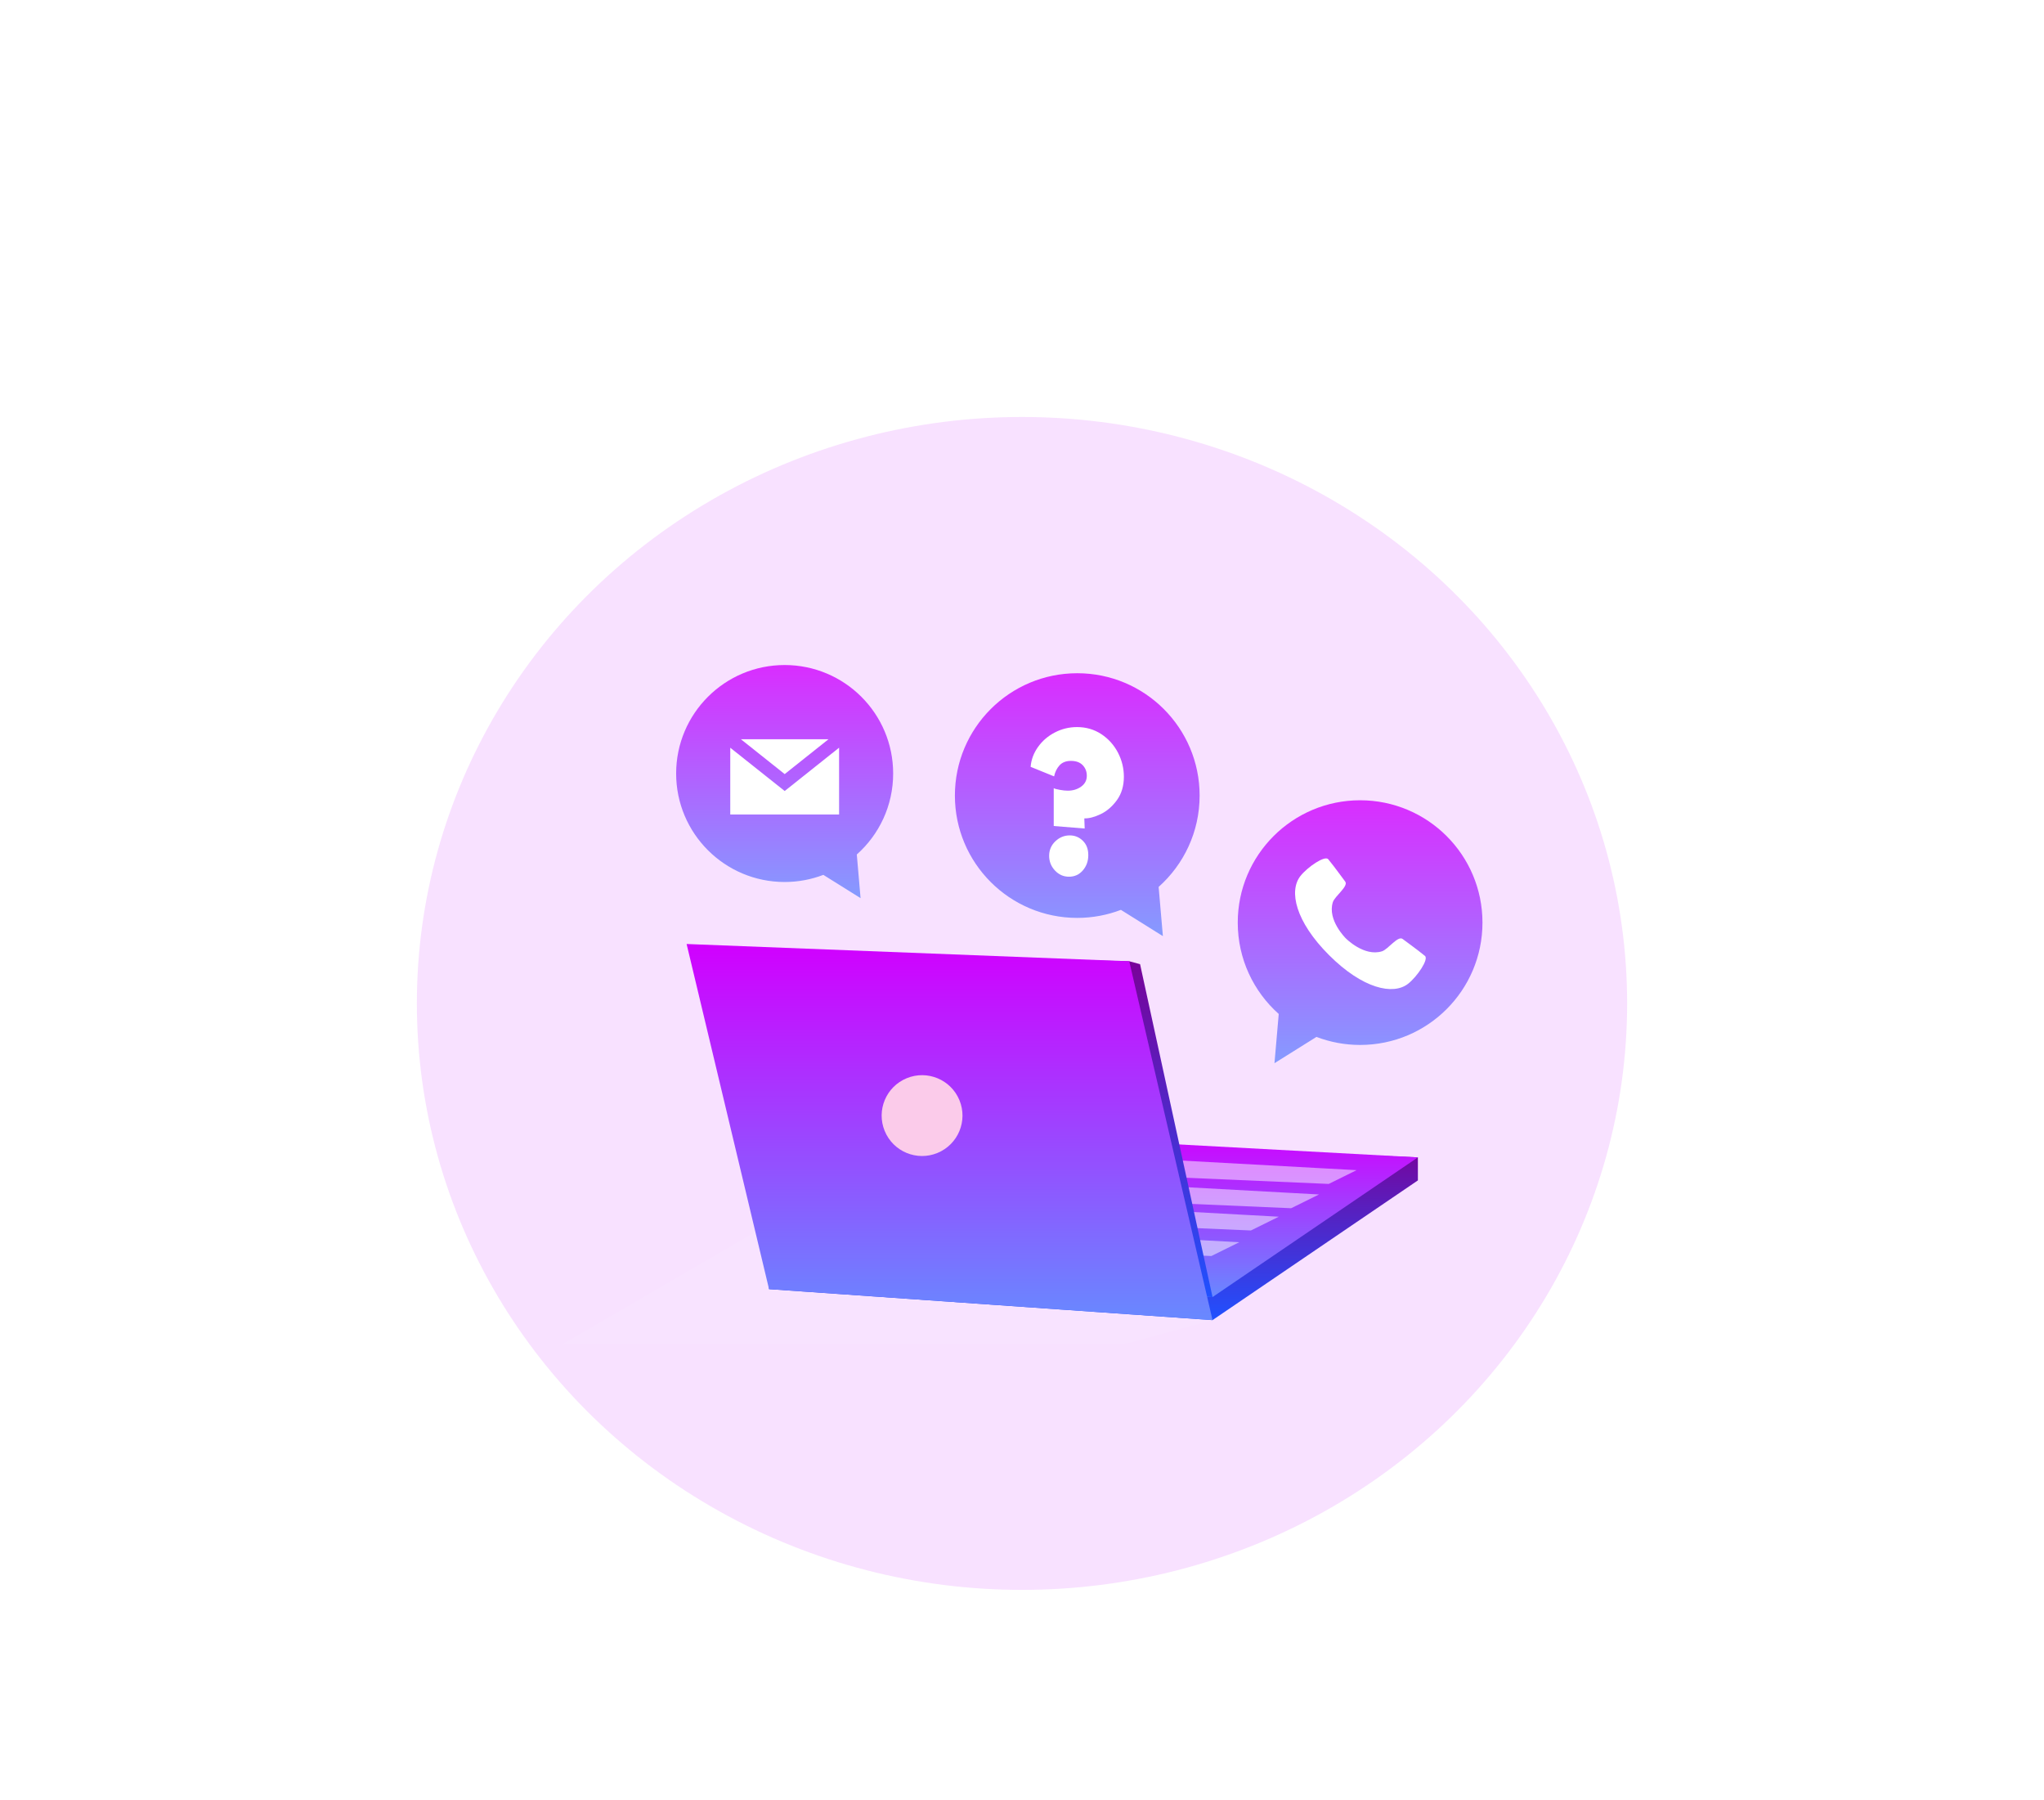 <svg width="760" height="669" viewBox="0 0 760 669" fill="none" xmlns="http://www.w3.org/2000/svg">
<g opacity="0.25" filter="url(#filter0_f_1023_14323)">
<ellipse cx="380" cy="373" rx="225" ry="218" fill="#E486FF"/>
</g>
<g filter="url(#filter1_f_1023_14323)">
<path d="M299.14 447.328L209.336 499.567H418.406L450.84 490.716L299.14 447.328Z" fill="white" fill-opacity="0.07"/>
</g>
<path d="M360.944 423.564L527.199 430.222V438.784L450.839 490.718L285.939 479.201V470.654L360.944 423.564Z" fill="url(#paint0_linear_1023_14323)"/>
<path d="M353.064 420.807L527.199 430.221L450.839 482.156L285.939 470.654L353.064 420.807Z" fill="url(#paint1_linear_1023_14323)"/>
<path opacity="0.5" d="M494.048 440.094L504.412 434.975L372.785 427.77L360.363 434.32L494.048 440.094Z" fill="white"/>
<path opacity="0.5" d="M480.075 449.127L490.439 444.009L358.813 436.803L346.391 443.354L480.075 449.127Z" fill="white"/>
<path opacity="0.5" d="M465.105 457.399L475.484 452.28L343.857 445.074L331.436 451.61L465.105 457.399Z" fill="white"/>
<path opacity="0.5" d="M450.415 466.891L460.779 461.772L329.152 454.566L316.73 461.117L450.415 466.891Z" fill="white"/>
<path d="M258.666 353.941L285.949 471.338L450.848 482.154L423.901 358.405L419.877 357.323L258.666 353.941Z" fill="url(#paint2_linear_1023_14323)"/>
<path d="M255.295 350.91L285.946 479.199L450.845 490.716L419.874 357.324L255.295 350.91Z" fill="url(#paint3_linear_1023_14323)"/>
<path d="M348.562 428.585C356.238 425.429 359.901 416.651 356.743 408.979C353.586 401.307 344.804 397.646 337.129 400.802C329.453 403.957 325.79 412.735 328.947 420.407C332.104 428.079 340.886 431.74 348.562 428.585Z" fill="#FBCBEA"/>
<path opacity="0.8" d="M332.094 287.534C332.094 265.262 314.032 247.209 291.749 247.209C269.466 247.209 251.404 265.262 251.404 287.534C251.404 309.807 269.466 327.86 291.749 327.86C296.824 327.86 301.671 326.915 306.137 325.209L319.976 333.862L318.574 317.638C326.881 310.249 332.094 299.509 332.094 287.534Z" fill="url(#paint4_linear_1023_14323)"/>
<path d="M291.766 294.04L271.525 277.953V302.77H311.992V277.938L291.766 294.04Z" fill="white"/>
<path d="M308.042 274.799H275.486L291.764 287.748L308.042 274.799Z" fill="white"/>
<path opacity="0.8" d="M446.043 295.731C446.043 270.609 425.681 250.256 400.547 250.256C375.414 250.256 355.051 270.609 355.051 295.731C355.051 320.852 375.414 341.205 400.547 341.205C406.263 341.205 411.734 340.139 416.779 338.219L432.387 347.985L430.802 329.688C440.145 321.355 446.043 309.244 446.043 295.731Z" fill="url(#paint5_linear_1023_14323)"/>
<path d="M403.307 307.979L391.799 307.049V292.988C392.135 293.186 392.866 293.384 394.009 293.597C395.153 293.811 396.143 293.917 396.997 293.917C398.933 293.917 400.609 293.415 402.011 292.394C403.414 291.373 404.099 290.032 404.099 288.387C404.099 286.818 403.596 285.508 402.575 284.441C401.554 283.375 400.106 282.842 398.201 282.842C396.357 282.842 394.939 283.406 393.933 284.518C392.943 285.63 392.272 286.986 391.937 288.6L383.203 285.051C383.432 282.354 384.362 279.886 385.977 277.632C387.593 275.377 389.666 273.595 392.226 272.269C394.787 270.944 397.53 270.273 400.472 270.273C403.84 270.273 406.843 271.157 409.495 272.894C412.147 274.646 414.205 276.946 415.683 279.78C417.146 282.613 417.878 285.599 417.878 288.722C417.878 292.135 417.024 295.014 415.317 297.391C413.61 299.752 411.598 301.504 409.282 302.616C406.965 303.728 404.922 304.261 403.17 304.216L403.307 307.979ZM392.226 323.563C390.809 322.025 390.092 320.212 390.092 318.125C390.092 315.992 390.87 314.194 392.394 312.732C393.933 311.269 395.717 310.538 397.759 310.538C399.649 310.538 401.28 311.208 402.621 312.534C403.978 313.859 404.648 315.642 404.648 317.866C404.648 320.09 403.978 321.979 402.621 323.548C401.264 325.117 399.557 325.894 397.469 325.894C395.381 325.894 393.659 325.102 392.226 323.563Z" fill="white"/>
<path opacity="0.8" d="M460.219 342.957C460.219 317.836 480.582 297.482 505.715 297.482C530.849 297.482 551.211 317.836 551.211 342.957C551.211 368.079 530.849 388.432 505.715 388.432C499.999 388.432 494.528 387.365 489.483 385.446L473.875 395.211L475.46 376.915C466.102 368.581 460.219 356.455 460.219 342.957Z" fill="url(#paint6_linear_1023_14323)"/>
<path d="M529.813 355.327C526.078 352.296 523.853 350.833 521.521 349.036C519.784 347.695 516.095 352.92 513.855 353.621C507.179 355.724 500.396 348.807 500.396 348.807C500.396 348.807 493.461 342.028 495.58 335.355C496.296 333.116 501.509 329.414 500.168 327.692C498.369 325.361 496.891 323.137 493.873 319.405C492.623 317.866 486.13 322.33 483.524 325.636C479.149 331.211 481.68 342.561 494.162 355.038C506.661 367.53 518.016 370.044 523.579 365.672C526.886 363.067 531.352 356.577 529.813 355.327Z" fill="white"/>
<defs>
<filter id="filter0_f_1023_14323" x="0" y="0" width="760" height="746" filterUnits="userSpaceOnUse" color-interpolation-filters="sRGB">
<feFlood flood-opacity="0" result="BackgroundImageFix"/>
<feBlend mode="normal" in="SourceGraphic" in2="BackgroundImageFix" result="shape"/>
<feGaussianBlur stdDeviation="77.5" result="effect1_foregroundBlur_1023_14323"/>
</filter>
<filter id="filter1_f_1023_14323" x="199.736" y="437.728" width="260.704" height="71.438" filterUnits="userSpaceOnUse" color-interpolation-filters="sRGB">
<feFlood flood-opacity="0" result="BackgroundImageFix"/>
<feBlend mode="normal" in="SourceGraphic" in2="BackgroundImageFix" result="shape"/>
<feGaussianBlur stdDeviation="4.8" result="effect1_foregroundBlur_1023_14323"/>
</filter>
<linearGradient id="paint0_linear_1023_14323" x1="406.569" y1="423.564" x2="406.569" y2="490.718" gradientUnits="userSpaceOnUse">
<stop stop-color="#7B0096"/>
<stop offset="1" stop-color="#2051FF"/>
</linearGradient>
<linearGradient id="paint1_linear_1023_14323" x1="406.569" y1="420.807" x2="406.569" y2="482.156" gradientUnits="userSpaceOnUse">
<stop stop-color="#D100FF"/>
<stop offset="1" stop-color="#6889FF"/>
</linearGradient>
<linearGradient id="paint2_linear_1023_14323" x1="354.757" y1="353.941" x2="354.757" y2="482.154" gradientUnits="userSpaceOnUse">
<stop stop-color="#7B0096"/>
<stop offset="1" stop-color="#2051FF"/>
</linearGradient>
<linearGradient id="paint3_linear_1023_14323" x1="353.07" y1="350.91" x2="353.07" y2="490.716" gradientUnits="userSpaceOnUse">
<stop stop-color="#D100FF"/>
<stop offset="1" stop-color="#6889FF"/>
</linearGradient>
<linearGradient id="paint4_linear_1023_14323" x1="291.749" y1="247.209" x2="291.749" y2="333.862" gradientUnits="userSpaceOnUse">
<stop stop-color="#D100FF"/>
<stop offset="1" stop-color="#6889FF"/>
</linearGradient>
<linearGradient id="paint5_linear_1023_14323" x1="400.547" y1="250.256" x2="400.547" y2="347.985" gradientUnits="userSpaceOnUse">
<stop stop-color="#D100FF"/>
<stop offset="1" stop-color="#6889FF"/>
</linearGradient>
<linearGradient id="paint6_linear_1023_14323" x1="505.715" y1="297.482" x2="505.715" y2="395.211" gradientUnits="userSpaceOnUse">
<stop stop-color="#D100FF"/>
<stop offset="1" stop-color="#6889FF"/>
</linearGradient>
</defs>
</svg>
